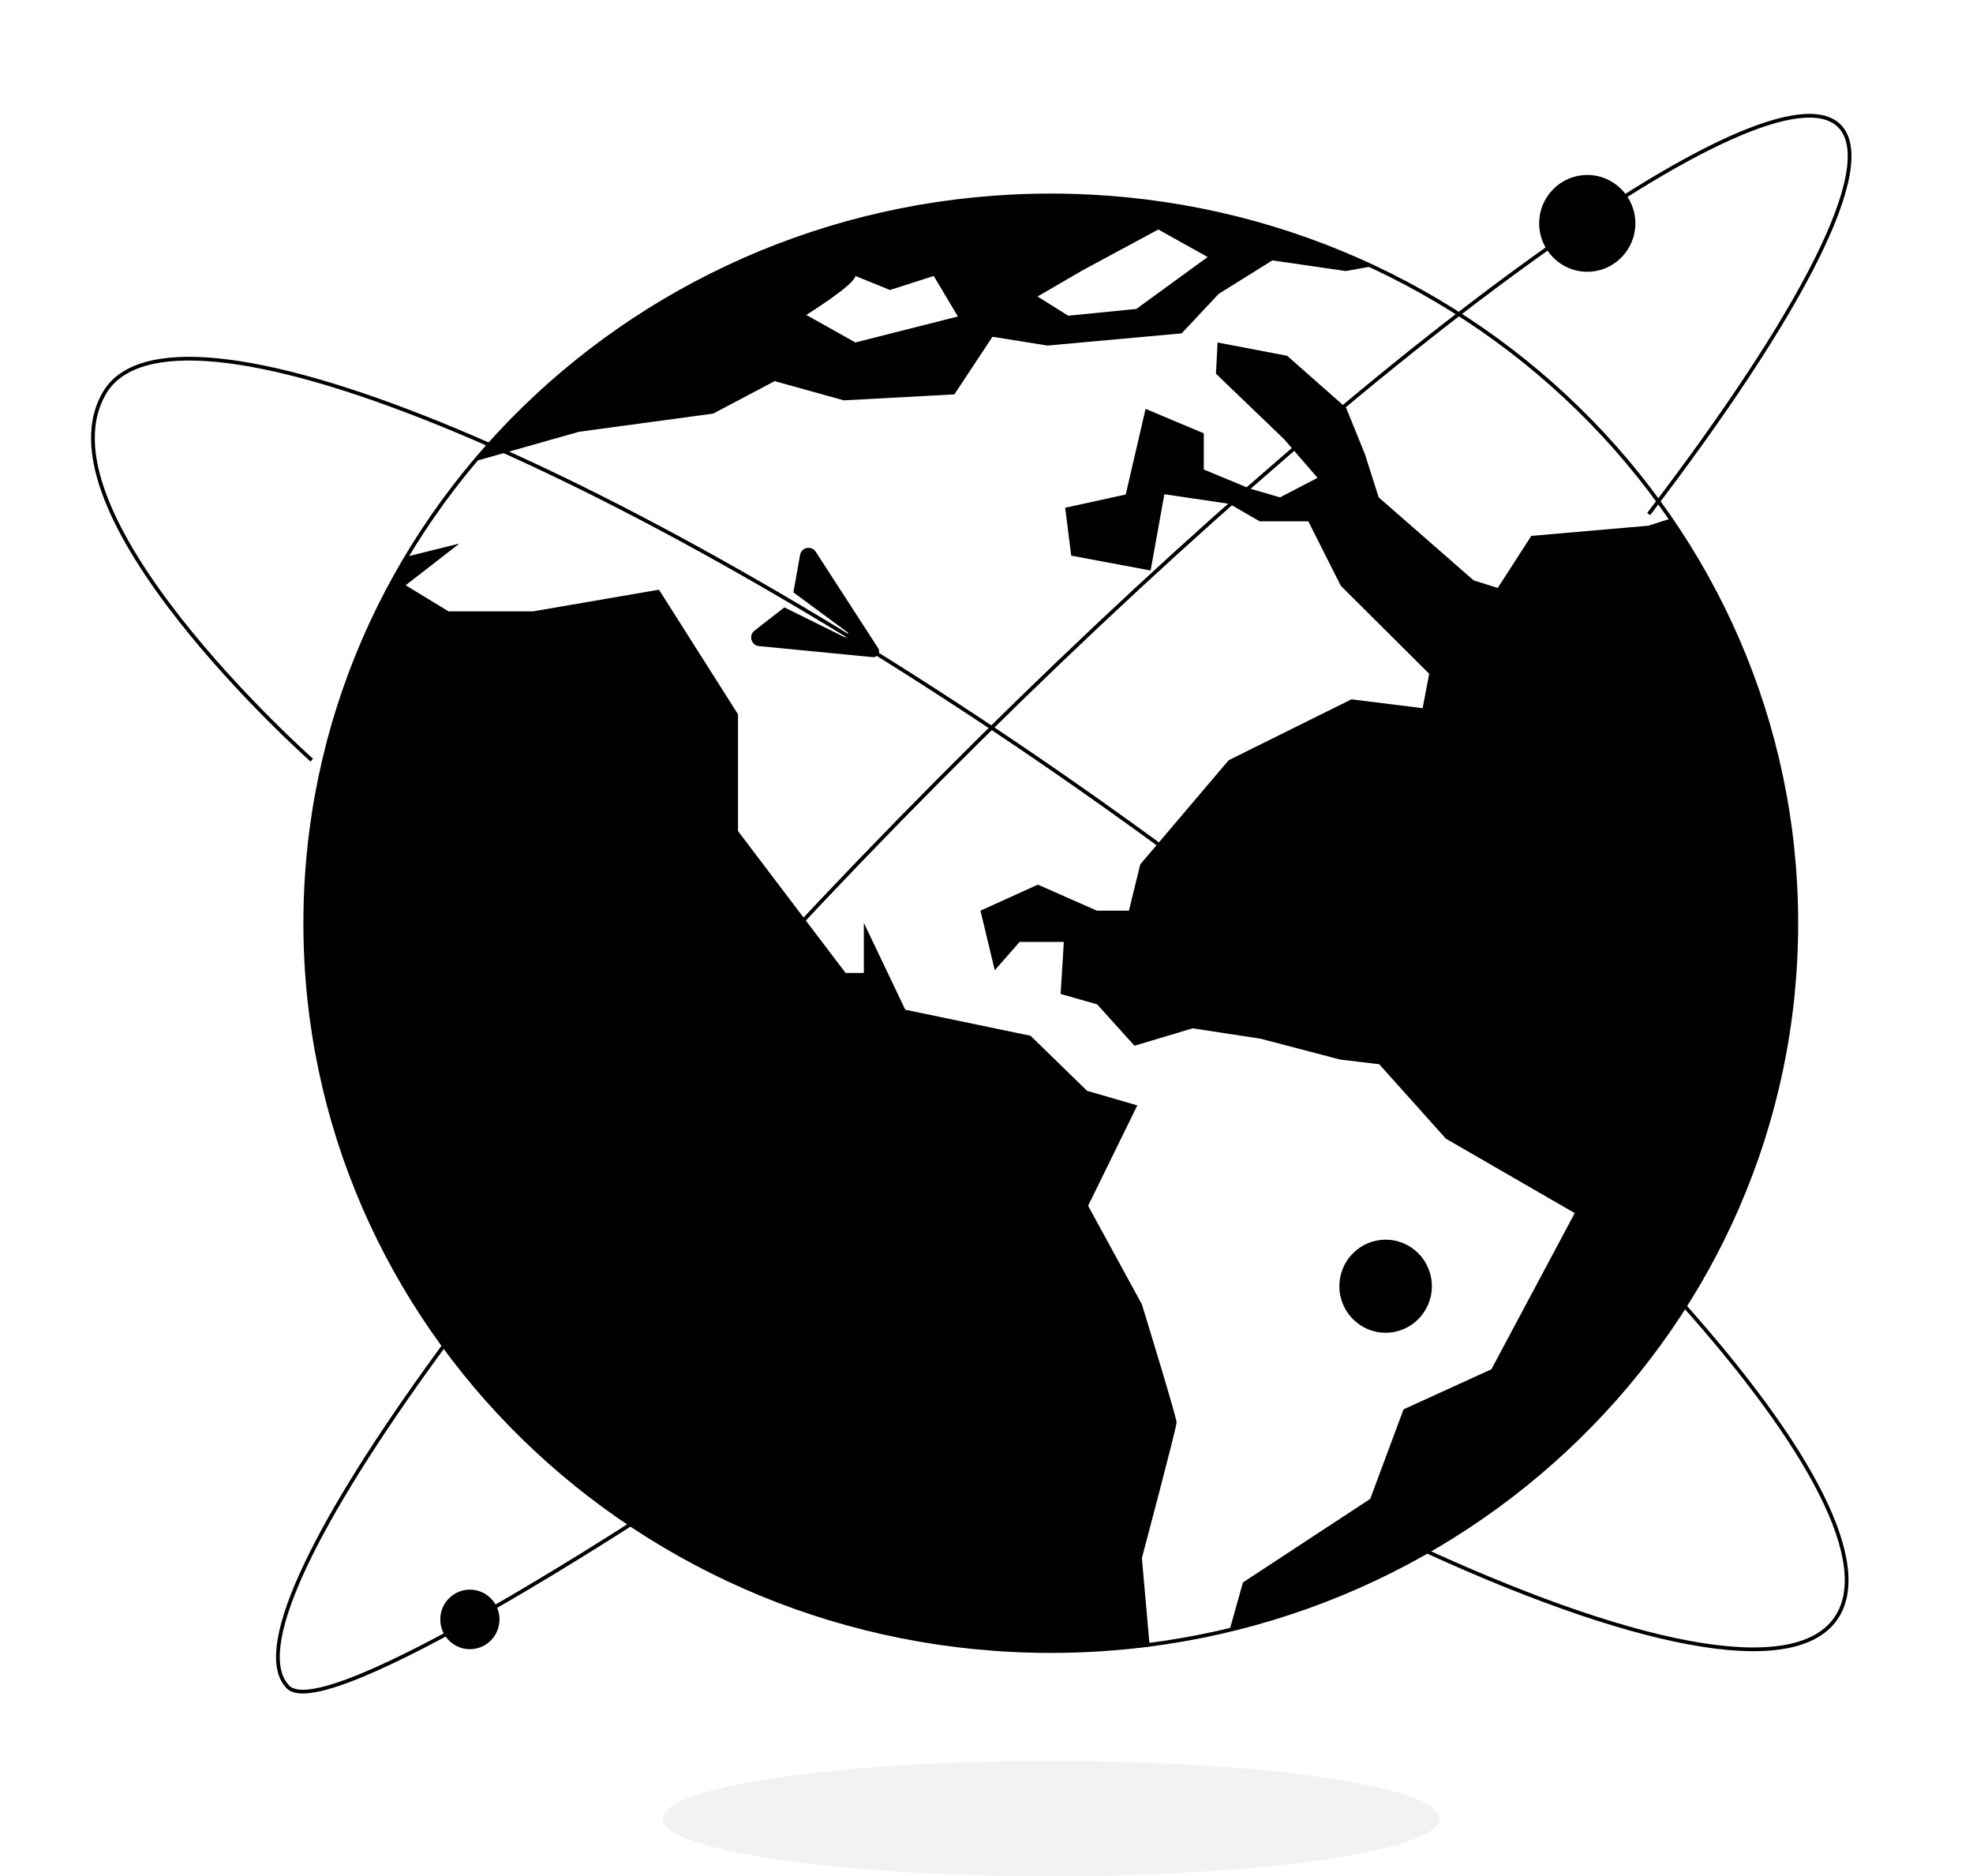 <svg width="530" height="504" viewBox="0 0 530 504" fill="none" xmlns="http://www.w3.org/2000/svg">
<ellipse cx="282.359" cy="488.5" rx="104.359" ry="15.5" fill="#D9D9D9" fill-opacity="0.34"/>
<path d="M448.673 139.331L442.774 141.219L411.359 143.945L402.333 157.928L395.865 155.901L370.349 133.598L366.654 121.993L361.607 109.548L345.758 95.566L327.065 92L326.639 100.39L344.976 118.008L353.931 128.355L343.839 133.598L335.665 131.221L323.37 126.118V116.4L307.733 109.828L302.403 132.829L286.127 136.395L287.762 149.259L309.084 153.244L312.78 132.759L330.264 135.346L338.366 140.03H351.444L360.186 157.369L383.925 180.999L382.148 190.228L363.029 187.851L330.051 204.211L306.312 232.176L303.256 244.62H294.656L278.806 237.629L263.383 244.62L267.221 260.63L273.902 253.01H285.771L284.919 266.993L294.727 269.789L304.748 280.905L320.384 276.221L338.65 279.018L359.973 284.611L370.492 285.869L388.402 305.864L423.015 325.859L400.627 367.807L377.03 378.574L368.075 402.624L333.888 425.066L330.264 438C361.323 430.536 390.097 415.82 414.149 395.099C438.201 374.378 457.007 348.301 468.623 319C480.24 289.699 484.508 258.076 481.067 226.808C477.626 195.54 466.395 165.508 448.673 139.331Z" fill="black"/>
<path d="M306.742 350.363L292.296 323.89L305.514 296.926L292.007 293.004L276.838 278.227L243.179 271.223L232.055 247.901V261.348H227.143L198.251 223.249V191.873L177.015 158.396L143.283 164.209H120.458L108.973 157.206L123.419 146L109.329 149.5C91.443 179.281 81.968 213.107 81.857 247.569C81.746 282.032 90.648 315.636 108.343 345.524C126.037 375.413 151.542 400.252 182.29 417.541C213.037 434.829 248.215 443.455 283.758 443.5C292.238 443.415 300.43 443.33 308.837 442.249L306.742 418.507C306.742 418.507 316.06 383.49 316.06 382.089C316.06 380.688 306.742 350.363 306.742 350.363Z" fill="black"/>
<path d="M155.544 115.979L191.58 111.097L208.085 102.379L226.68 107.54L256.374 105.936L266.609 90.453L281.384 92.824L317.42 89.546L327.366 78.945L341.781 69.948L361.529 72.808L368.736 71.5C328.221 52.915 282.451 47.962 238.694 57.426C194.937 66.89 155.702 90.492 127.219 124L155.544 115.979ZM290.825 72.599L311.15 61.649L324.411 69.042L305.24 82.99L286.933 84.804L278.717 79.643L290.825 72.599ZM229.779 74.133L239.077 77.899L250.825 74.133L257.311 85.013L229.779 91.987L216.59 84.595C216.59 84.595 229.491 76.574 229.779 74.133Z" fill="black"/>
<path d="M282.267 52.5C392.883 52.5 482.535 140.04 482.535 248C482.535 355.96 392.883 443.5 282.267 443.5C171.651 443.5 82 355.96 82 248C82 140.04 171.651 52.5 282.267 52.5Z" stroke="black"/>
<path d="M442.878 138.073C483.933 84.351 504.694 44.477 494.12 33.839C475.533 15.138 367.194 93.867 252.11 209.657C137.026 325.448 58.799 434.474 77.385 453.174C87.765 463.618 178.042 403.862 178.042 403.862" stroke="black"/>
<path d="M378.111 414.345C437.501 442.141 481.499 451.341 493.1 434.83C513.492 405.808 426.046 308.372 297.811 217.158C169.577 125.944 49.091 75.526 28.699 104.549C7.454 136.5 83.752 204.182 83.752 204.182" stroke="black"/>
<ellipse cx="426.383" cy="60" rx="12.921" ry="13" fill="black"/>
<ellipse cx="126.225" cy="435" rx="7.951" ry="8" fill="black"/>
<ellipse cx="372.215" cy="345.5" rx="12.424" ry="12.5" fill="black"/>
<path d="M235.93 175.777C235.623 176.287 235.053 176.574 234.463 176.517L203.875 173.552C201.79 173.35 201.025 170.686 202.681 169.396L210.695 163.152L226.782 171.103C227.627 171.521 228.337 170.342 227.578 169.782L213.127 159.115L214.917 149.077C215.287 147.003 217.989 146.452 219.132 148.218L235.903 174.126C236.226 174.626 236.237 175.267 235.93 175.777Z" fill="black"/>
</svg>
